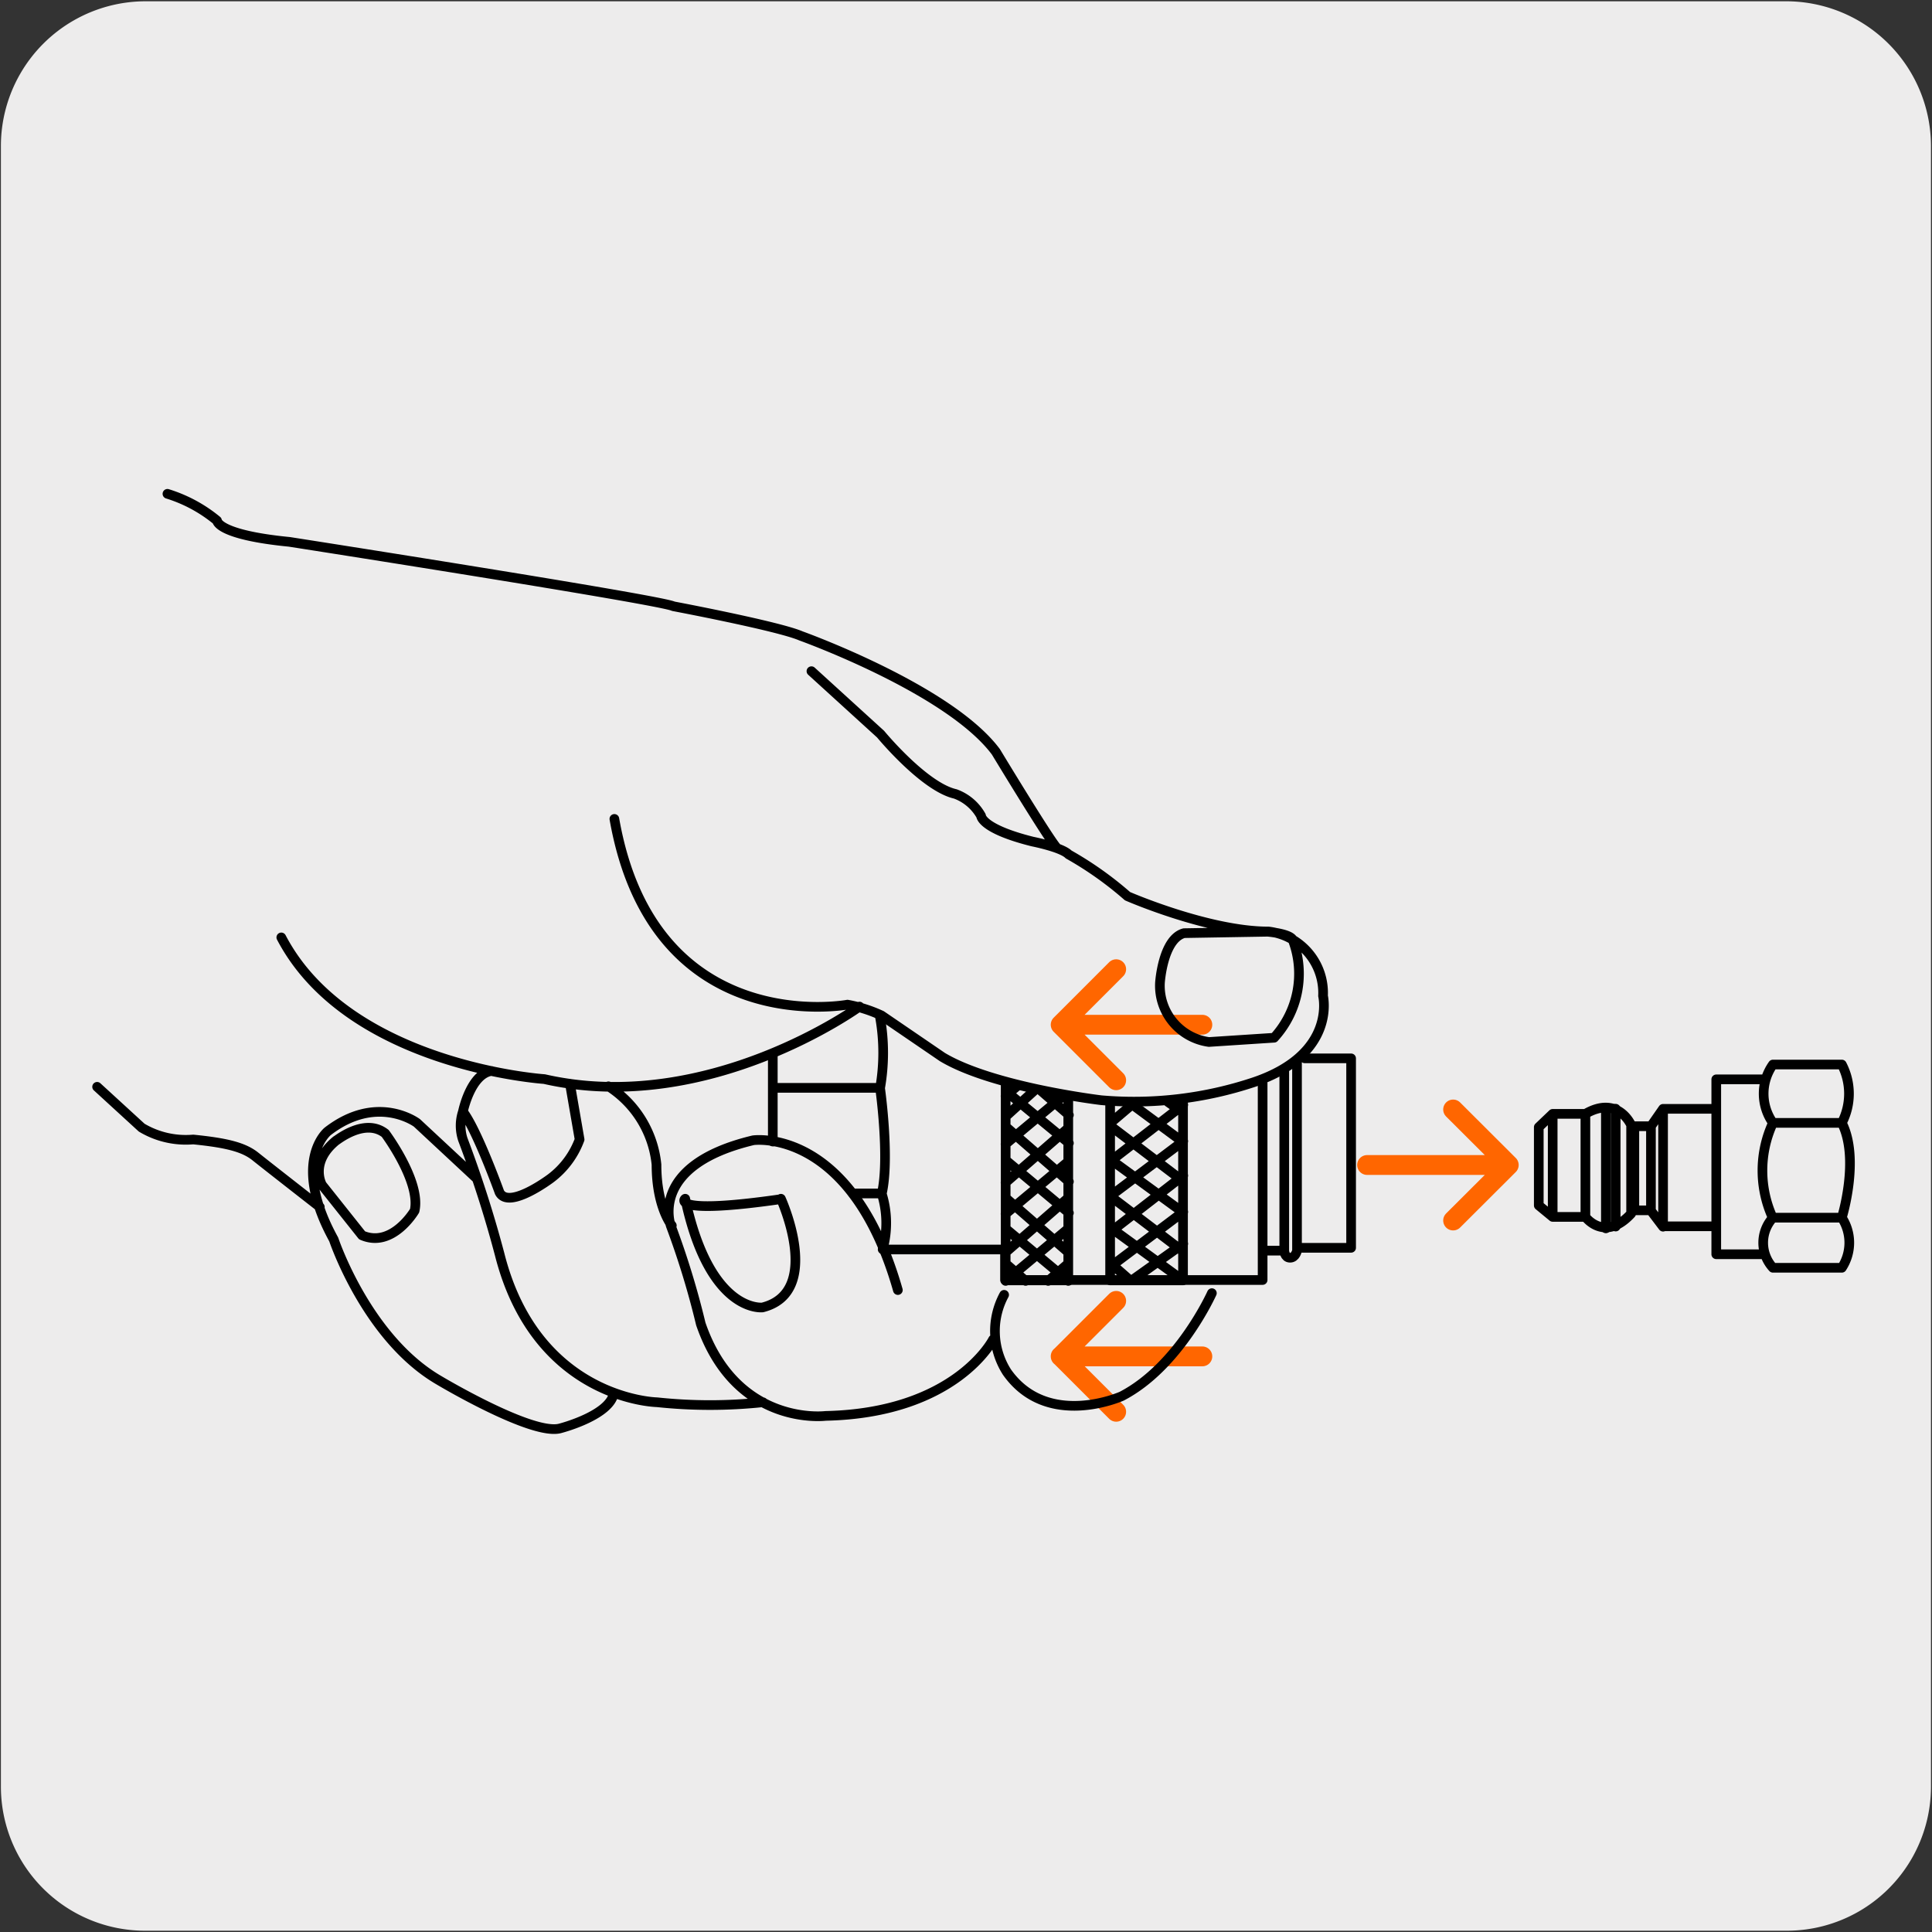 <svg xmlns="http://www.w3.org/2000/svg" viewBox="0 0 150 150"><rect x="0" y="0" width="150" height="150" fill="#333333" stroke="none"/><defs><style>.cls-1{fill:#edecec;}.cls-2,.cls-3{fill:none;stroke-linecap:round;stroke-linejoin:round;}.cls-2{stroke:#f60;stroke-width:1.54px;}.cls-3{stroke:#000;stroke-width:0.75px;}</style></defs><title>15658-03</title><g id="Capa_2" data-name="Capa 2"><path class="cls-1" d="M11.32.1H138.64a11.25,11.25,0,0,1,11.28,11.21v127.4a11.19,11.19,0,0,1-11.2,11.19H11.27A11.19,11.19,0,0,1,.07,138.71h0V11.34A11.24,11.24,0,0,1,11.32.1Z"/></g><g id="Capa_3" data-name="Capa 3"><path class="cls-2" d="M112.82,86.14l4.32,4.31m-4.32,4.31,4.32-4.31m-11,0h11M86.66,109.61l-4.31-4.31M86.66,101l-4.31,4.31m11,0h-11m4.31-21.44-4.31-4.31m4.31-4.31-4.31,4.31m11,0h-11"/><path class="cls-3" d="M68.46,92.66H66.22m2.11-8.2H60M68.33,79a15.77,15.77,0,0,1,0,5.48s.77,5.46.13,8.2A7.68,7.68,0,0,1,68.53,97M60,81.92v6.71"/><path class="cls-3" d="M90.7,85.57l1.15.81m-4.06-.71,4.06,3m-5.66-1.27,5.66,4.3M86.19,90l5.66,4.13m-5.66-1.27,5.66,4.3m0,2.25-5.66-4.12m0,2.75,1.56,1.37m0-13.53-1.54,1.31m5.66-1.41-5.66,4.38m5.66-1.56-5.66,4.26m5.66-1.59-5.66,4.39m5.66-1.57-5.66,4.26m5.66-1.79-4,2.85M86.19,85.57V99.41h5.66v-14m-11-.7,2.14,1.86m-4.85-1.82,4.85,4m-4.86-1.24,4.86,4.23m-4.86-1.63,4.86,4.06M78.08,93l4.86,4.23m-4.86-1.84,4.86,4.06m-4.86-1.35,1.55,1.35M79,84.3l-.93.8m4.47,0-4.47,3.73m4.86-1.24-4.86,4.23m4.86-1.63-4.86,4.06M82.94,93l-4.86,4.23m4.86-1.84-4.86,4.06m4.86-1.35-1.56,1.35m-3.3-15.36V99.41h4.86V85.13m-2.58-.51-2.28,2.07"/><polyline class="cls-3" points="98.03 84.08 98.03 99.38 78.03 99.38 78.03 97.01 68.77 97.01"/><path class="cls-3" d="M101.3,82.17h3.6V96.88h-4.2m0-14.58V97.1s-.11.55-.54.55-.45-.55-.45-.55m0-14v14h-1.3"/><path class="cls-3" d="M123.09,86.48v8s1.47,2,3.55-.25V87.35S125.63,85,123.09,86.48Zm-2.54,8h2.54v-8h-2.54Zm0-8v8l-1.08-.89V87.51ZM24.83,93.71s-4.09-3.19-5-3.92S17.58,88.73,15,88.47a6.68,6.68,0,0,1-4-.92L7.54,84.38M29.91,88s2.79,3.74,2.28,6c0,0-1.72,2.93-4.08,1.91L25,92s-1-1.74,1.1-3.45C26.1,88.59,28.3,86.74,29.91,88ZM37,91.49l-4.63-4.31s-3.08-2.31-6.93.66c0,0-2.87,2.31.47,8.39,0,0,2.55,7.65,8.15,10.92,0,0,7.33,4.39,9.46,3.74,0,0,3.88-1,4.14-2.75m-3.41-24L45,88.47a6.64,6.64,0,0,1-2.22,3s-3.29,2.49-4,1.1c0,0-1.74-4.83-2.84-6.26m23.3,22.56a38.87,38.87,0,0,1-8.23,0s-9.38-.17-12.23-11.53a90.94,90.94,0,0,0-2.84-8.86,3.41,3.41,0,0,1,0-2.17s.59-2.92,2.22-3.16m14,12s-1.19-1.41-1.19-4.73a8.18,8.18,0,0,0-3.73-6.08m13.39,8.73s3.31,7.24-1.43,8.44c0,0-4.1.5-6-8.44C53.09,93.11,52.21,94.31,60.57,93.11ZM77.1,104s-2.88,5.71-13,5.93c0,0-6.93.88-9.69-7.14a65,65,0,0,0-2.31-7.57s-1.87-4.72,6.38-6.69c0,0,7.6-1.1,11.23,11.63m24.38.24s-2.55,5.69-7,8c0,0-5.77,2.59-8.91-1.87a5.91,5.91,0,0,1-.22-6M66.73,78.15S55,86.68,42.26,83.78c0,0-15.19-1-20.42-11m78.55.25a7.36,7.36,0,0,1-1.47,7.54l-5.06.33a4.41,4.41,0,0,1-3.8-4.61s.22-3.4,1.87-3.84l6.49-.11S100.21,72.48,100.39,73ZM13,38.34a11.26,11.26,0,0,1,3.85,2.08s0,1.1,5.62,1.65c0,0,28.82,4.5,29.81,5,0,0,8.15,1.54,9.9,2.3,0,0,11.5,4.12,15.14,9,0,0,3.92,6.48,4.69,7.41M63,52.11,68.37,57s3.37,4.09,5.8,4.64a3.78,3.78,0,0,1,2,1.7s0,1,4,2c0,0,2.25.44,2.8,1a27.13,27.13,0,0,1,4.57,3.24s6.28,2.74,10.94,2.74a4.8,4.8,0,0,1,4.24,5s1.1,4.5-5.34,6.69A29.45,29.45,0,0,1,85.5,85.42s-8.4-1-12.33-3.35l-4.73-3.23A10.87,10.87,0,0,0,65.8,78S50.73,80.81,47.7,63.58"/><path class="cls-3" d="M125.44,95.23V86.08m-.76,0v9.29"/><path class="cls-3" d="M137.63,94.54H143s1.42-4.57,0-7.36h-5.35A8.82,8.82,0,0,0,137.63,94.54ZM143,87.18h-5.35a3.92,3.92,0,0,1,0-4.53H143A4.91,4.91,0,0,1,143,87.18Zm0,11.25h-5.35a2.88,2.88,0,0,1,0-3.89H143A3.56,3.56,0,0,1,143,98.43ZM137.05,83.8h-3.8V97.38h3.64m-3.64-2.17h-4.13V86.09h4.13Zm-5.07-7.77V94l.94,1.24V86.09Zm0,6.53h-1.29V87.44h1.29Z"/></g></svg>